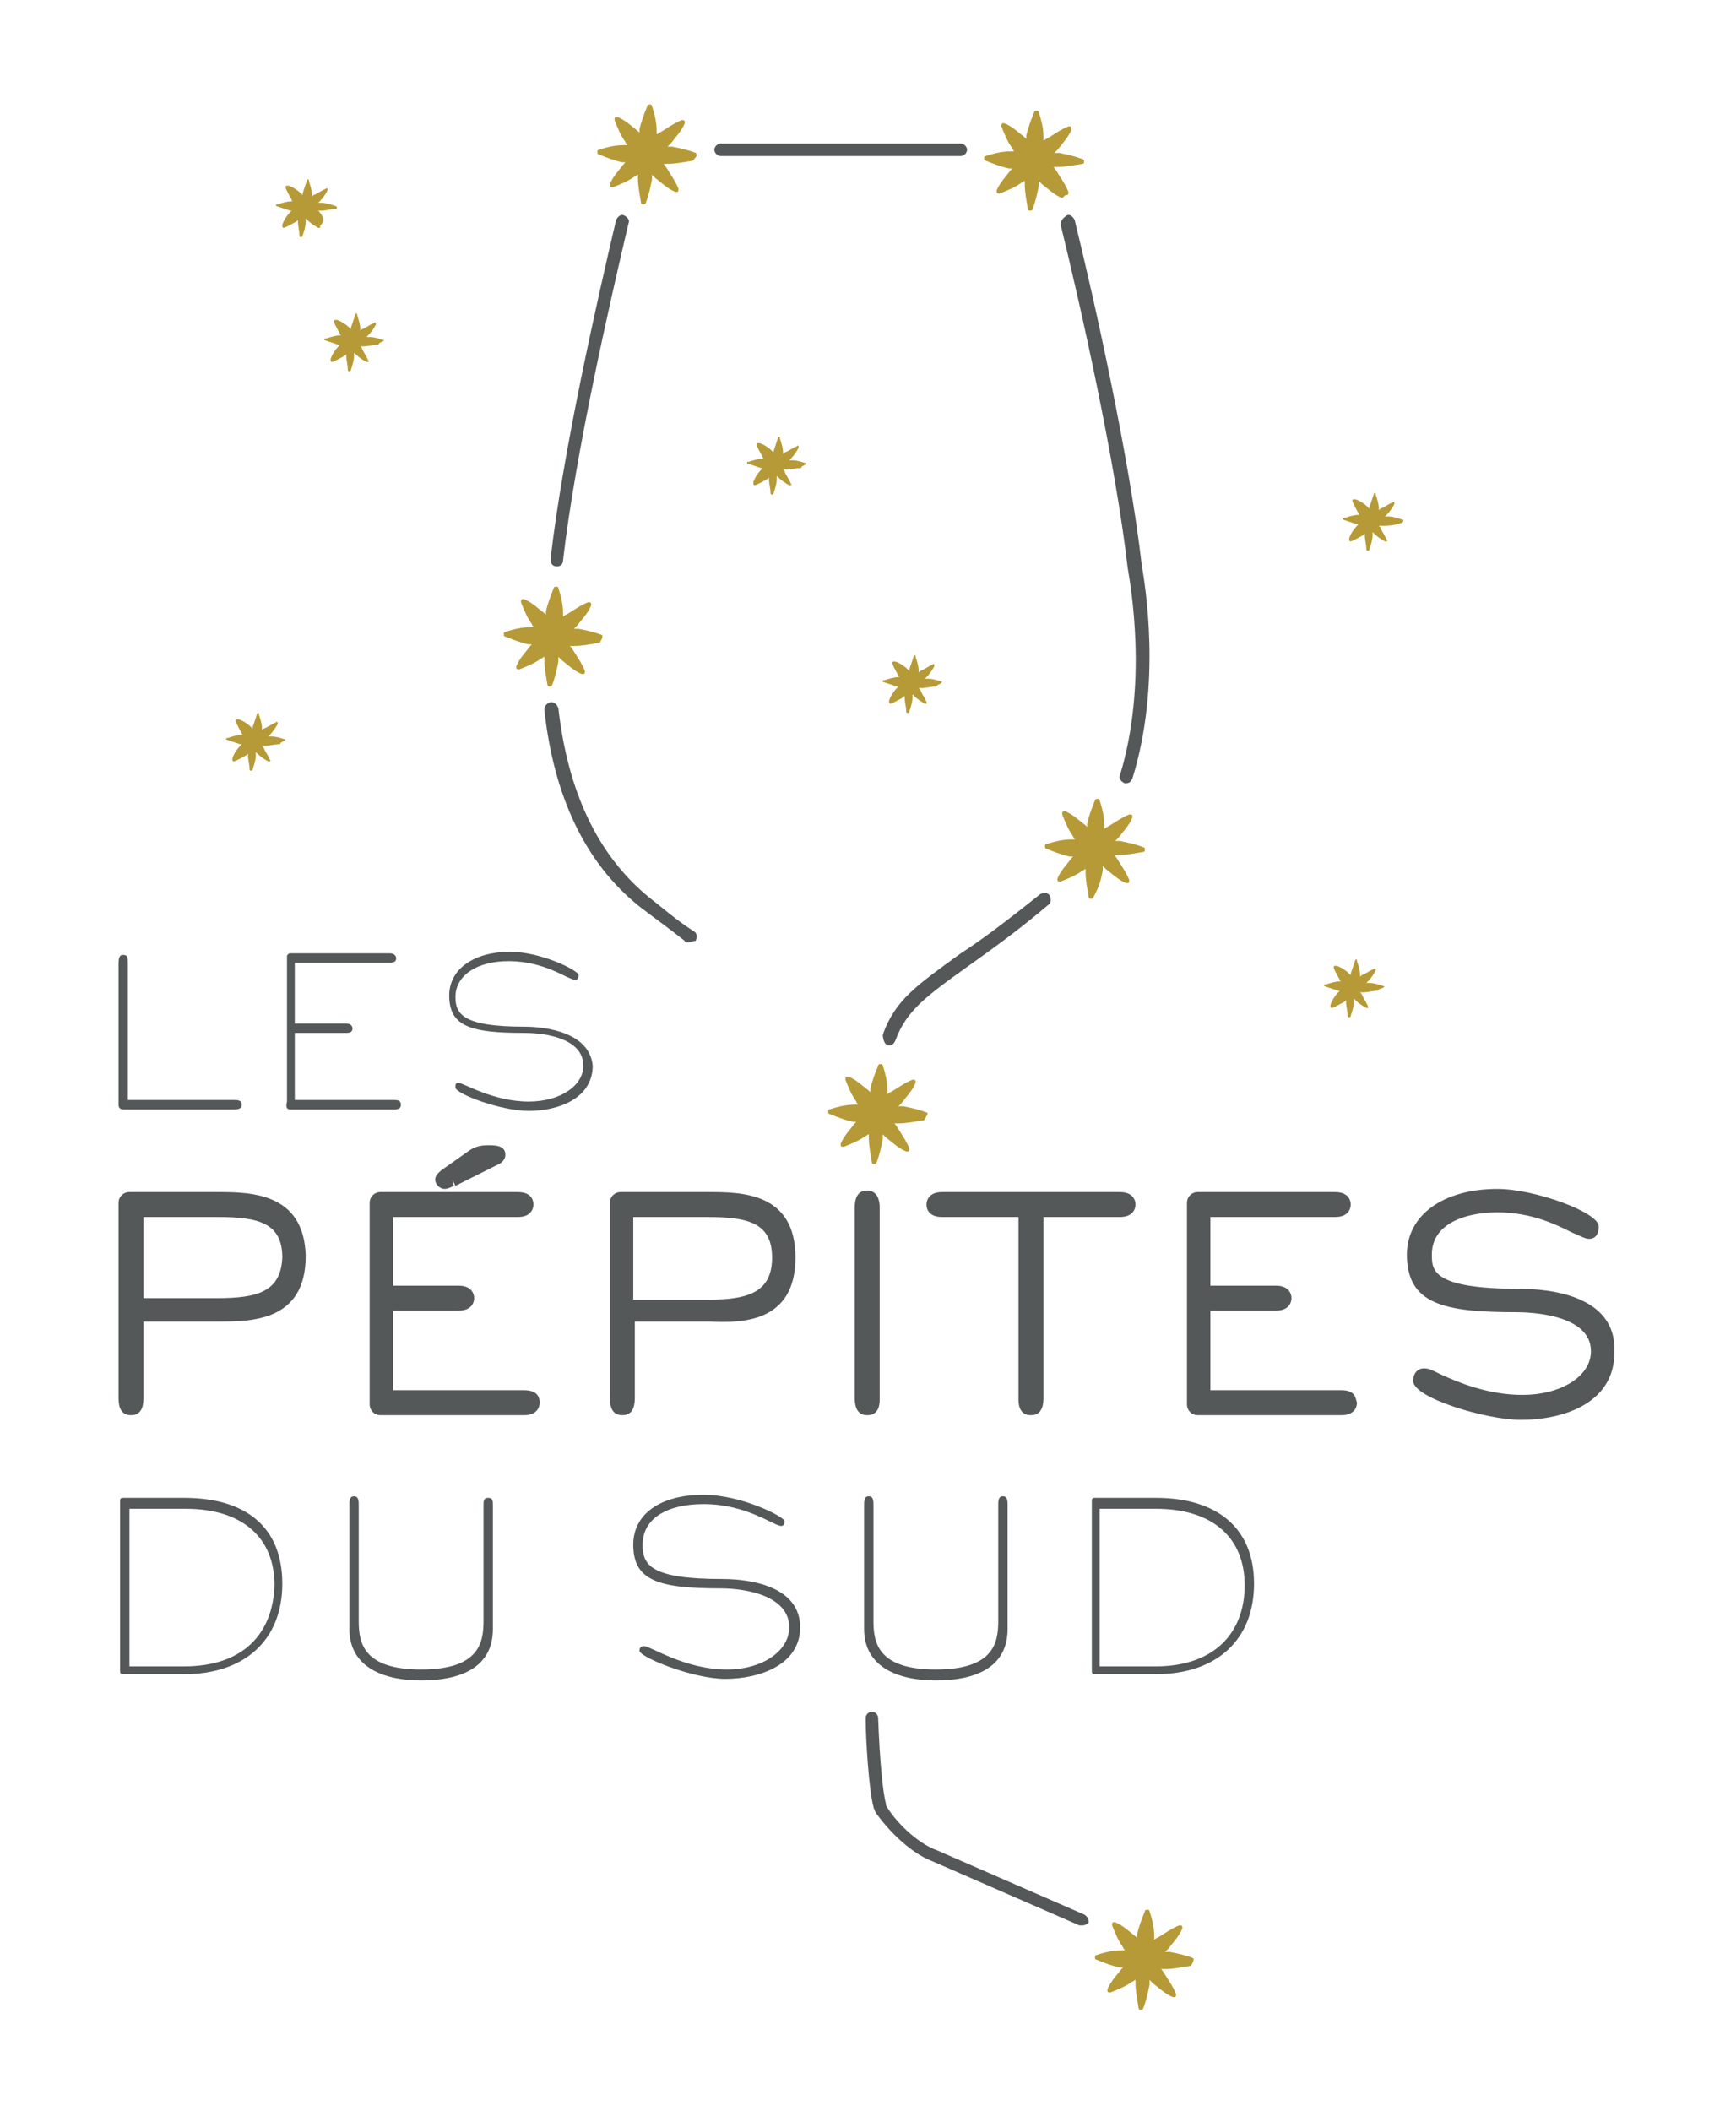 <?xml version="1.0" encoding="utf-8"?>
<!-- Generator: Adobe Illustrator 24.1.0, SVG Export Plug-In . SVG Version: 6.00 Build 0)  -->
<svg version="1.1" id="Calque_1" xmlns="http://www.w3.org/2000/svg" xmlns:xlink="http://www.w3.org/1999/xlink" x="0px" y="0px"
	 viewBox="0 0 111.3 135.3" style="enable-background:new 0 0 111.3 135.3;" xml:space="preserve">
<style type="text/css">
	.st0{fill:#555858;}
	.st1{fill:none;stroke:#FFFFFF;stroke-width:0;stroke-linecap:round;stroke-linejoin:round;}
	.st2{fill:#B69A37;}
</style>
<g>
	<path class="st0" d="M48.7,10c-0.9,0-1.7,0-2.5,0c-0.2,0-0.4-0.2-0.4-0.4c0-0.2,0.2-0.4,0.4-0.4c0,0,0,0,0,0c3.9,0,10.5,0,15.4,0
		c0,0,0,0,0,0c0.2,0,0.4,0.2,0.4,0.4c0,0.2-0.2,0.4-0.4,0.4C57.6,10,52.6,10,48.7,10z"/>
	<path class="st0" d="M35.7,36.3C35.7,36.3,35.7,36.3,35.7,36.3c-0.3,0-0.4-0.2-0.4-0.5c0.8-6.9,3-16.6,4.2-21.7
		c0.1-0.2,0.3-0.4,0.5-0.3c0.2,0.1,0.4,0.3,0.3,0.5c-1.2,5.1-3.4,14.7-4.2,21.6C36.1,36.2,35.9,36.3,35.7,36.3z"/>
	<path class="st0" d="M44.1,60.4c-0.1,0-0.2,0-0.2-0.1c-1-0.8-2-1.5-2.9-2.2c-3.5-2.8-5.5-7.1-6.1-12.6c0-0.2,0.1-0.4,0.4-0.5
		c0.2,0,0.4,0.1,0.5,0.4c0.6,5.3,2.5,9.4,5.8,12.1c0.9,0.7,1.8,1.5,2.9,2.2c0.2,0.1,0.2,0.4,0.1,0.6C44.4,60.3,44.3,60.4,44.1,60.4z
		"/>
	<path class="st1" d="M44.1,60"/>
</g>
<g>
	<path class="st0" d="M72.3,36.4c0.2,1.2,1.3,7.4-0.5,13.3c-0.1,0.2,0.1,0.4,0.3,0.5c0,0,0.1,0,0.1,0c0.2,0,0.3-0.1,0.4-0.3
		c1.9-6.1,0.8-12.5,0.6-13.7c-0.8-6.9-3-16.8-4.3-22.1c-0.1-0.2-0.3-0.4-0.5-0.3C68.1,14,68,14.2,68,14.4
		C69.3,19.7,71.5,29.5,72.3,36.4z"/>
	<path class="st0" d="M56.9,67c0,0,0.1,0,0.1,0c0.2,0,0.3-0.1,0.4-0.3c0.7-1.9,1.9-2.8,4.7-4.8c1.4-1,3.1-2.2,5.1-3.9
		c0.2-0.1,0.2-0.4,0.1-0.6c-0.1-0.2-0.4-0.2-0.6-0.1c-2,1.6-3.7,2.9-5.1,3.8c-2.9,2.1-4.2,3-5,5.2C56.6,66.6,56.7,66.9,56.9,67z"/>
	<path class="st0" d="M69.5,122.7l-9.4-4.1c-1.4-0.5-2.8-2-3.3-2.9c0,0,0-0.1,0-0.1c-0.2-0.7-0.4-2.8-0.5-5.5c0-0.2-0.2-0.4-0.4-0.4
		c-0.2,0-0.4,0.2-0.4,0.4c0,1.3,0.2,4.6,0.5,5.7c0,0.1,0.1,0.2,0.1,0.3c0.6,0.9,2.1,2.6,3.7,3.2l9.4,4.1c0.1,0,0.1,0,0.2,0
		c0.2,0,0.3-0.1,0.4-0.2C69.8,123,69.7,122.8,69.5,122.7z"/>
	<path class="st0" d="M13.9,76.4H8.3c-0.4,0-0.7,0.3-0.7,0.7v12.4c0,0.4,0,1.2,0.8,1.2c0.8,0,0.8-0.8,0.8-1.2v-4.8h4.8
		c2.1,0,5.6,0,5.6-4.2C19.5,76.4,16,76.4,13.9,76.4z M13.9,83.2H9.2V78h4.8c2.6,0,4.1,0.4,4.1,2.6C18,82.8,16.5,83.2,13.9,83.2z"/>
	<path class="st0" d="M28.5,76.2c0.2,0,0.4-0.1,0.6-0.2L29,75.6l0.2,0.4l2.8-1.4c0.2-0.1,0.4-0.3,0.4-0.6c0-0.6-0.7-0.6-1.1-0.6
		c-0.5,0-0.9,0.1-1.3,0.4L28.3,75c-0.1,0.1-0.4,0.3-0.4,0.6C27.9,75.9,28.2,76.2,28.5,76.2z"/>
	<path class="st0" d="M33.6,89.1h-8.4V84h4.2c0.9,0,1-0.6,1-0.8c0-0.2-0.1-0.8-1-0.8h-4.2V78h8c0.9,0,1-0.6,1-0.8c0-0.1,0-0.8-1-0.8
		h-8.8c-0.4,0-0.7,0.3-0.7,0.7V90c0,0.4,0.3,0.7,0.7,0.7h9.2c0.9,0,1-0.6,1-0.8C34.6,89.6,34.5,89.1,33.6,89.1z"/>
	<path class="st0" d="M51,80.6c0-4.2-3.5-4.2-5.6-4.2h-5.6c-0.4,0-0.7,0.3-0.7,0.7v12.4c0,0.4,0,1.2,0.8,1.2c0.8,0,0.8-0.8,0.8-1.2
		v-4.8h4.8C47.5,84.8,51,84.8,51,80.6z M40.6,78h4.8c2.6,0,4.1,0.4,4.1,2.6c0,2.2-1.5,2.7-4.1,2.7h-4.8V78z"/>
	<path class="st0" d="M56.4,89.7V77.4c0-0.7-0.3-1.1-0.8-1.1c-0.4,0-0.8,0.2-0.8,1.1v12.2c0,0.9,0.4,1.1,0.8,1.1
		C56.1,90.7,56.4,90.4,56.4,89.7z"/>
	<path class="st0" d="M66.1,90.7c0.4,0,0.8-0.2,0.8-1.1V78h4.9c0.9,0,1-0.6,1-0.8c0-0.2-0.1-0.8-1-0.8H60.4c-0.9,0-1,0.6-1,0.8
		c0,0.1,0,0.8,1,0.8h4.9v11.7C65.3,90.4,65.6,90.7,66.1,90.7z"/>
	<path class="st0" d="M86,89.1h-8.4V84h4.2c0.9,0,1-0.6,1-0.8c0-0.2-0.1-0.8-1-0.8h-4.2V78h8c0.9,0,1-0.6,1-0.8c0-0.2-0.1-0.8-1-0.8
		h-8.8c-0.4,0-0.7,0.3-0.7,0.7V90c0,0.4,0.3,0.7,0.7,0.7H86c0.9,0,1-0.6,1-0.8C86.9,89.6,86.9,89.1,86,89.1z"/>
	<path class="st0" d="M97.4,82.6c-5.6,0-5.6-1.2-5.6-2.2c0-2,2.2-2.7,4.2-2.7c2.2,0,3.8,0.8,4.8,1.3c0.5,0.2,0.8,0.4,1.1,0.4
		c0.3,0,0.6-0.2,0.6-0.8c0-0.9-4.1-2.4-6.5-2.4c-3.5,0-5.8,1.7-5.8,4.2c0,3.2,2.4,3.7,7,3.7c0.8,0,4.8,0.1,4.8,2.5
		c0,1.6-1.9,2.8-4.4,2.8c-2.2,0-4.1-0.8-5.2-1.3c-0.6-0.3-0.8-0.4-1.1-0.4c-0.4,0-0.7,0.3-0.7,0.8c0,1.1,4.7,2.5,6.9,2.5
		c2.8,0,6-1.1,6-4.3C103.7,83,99.3,82.6,97.4,82.6z"/>
	<path class="st0" d="M7.9,71.1h7.1c0.2,0,0.5,0,0.5-0.3c0-0.3-0.3-0.3-0.5-0.3H8.2v-8.7c0-0.4,0-0.6-0.3-0.6
		c-0.2,0-0.3,0.1-0.3,0.6v9C7.6,71,7.7,71.1,7.9,71.1z"/>
	<path class="st0" d="M18.6,71.1h6.7c0.3,0,0.4-0.1,0.4-0.3s-0.1-0.3-0.4-0.3h-6.4v-4.3h3.3c0.3,0,0.4-0.1,0.4-0.3
		c0-0.1-0.1-0.3-0.4-0.3h-3.3v-3.9h6.1c0.3,0,0.4-0.1,0.4-0.3c0-0.1-0.1-0.3-0.4-0.3h-6.4c-0.1,0-0.2,0.1-0.2,0.2v9.3
		C18.3,71,18.4,71.1,18.6,71.1z"/>
	<path class="st0" d="M33.6,65.8c-3.9,0-4.4-0.8-4.4-1.9c0-1.4,1.4-2.3,3.4-2.3c2.4,0,3.8,1.2,4.3,1.2c0.1,0,0.2-0.1,0.2-0.3
		c0-0.3-2.4-1.5-4.4-1.5c-2.3,0-3.9,1.1-3.9,2.8c0,2,1.4,2.4,4.8,2.4c1.5,0,3.8,0.4,3.8,2.1c0,1.3-1.5,2.3-3.5,2.3
		c-2.3,0-4.2-1.2-4.5-1.2c-0.2,0-0.2,0.1-0.2,0.3c0,0.4,2.9,1.5,4.7,1.5c1.9,0,4.1-0.8,4.1-2.9C37.8,66.2,35.1,65.8,33.6,65.8z"/>
	<path class="st0" d="M11.8,96H7.9c-0.2,0-0.2,0.1-0.2,0.2v10.9c0,0.2,0.1,0.2,0.2,0.2h3.9c3.9,0,6.3-2.2,6.3-5.8S15.8,96,11.8,96z
		 M11.8,106.8H8.3V96.7h3.6c3.7,0,5.7,1.9,5.7,4.9C17.5,104.7,15.6,106.8,11.8,106.8z"/>
	<path class="st0" d="M31.3,96C31,96,31,96.2,31,96.5v7.4c0,1.4-0.3,3.1-4,3.1s-4-1.7-4-3.1v-7.4c0-0.3,0-0.6-0.3-0.6
		c-0.3,0-0.3,0.3-0.3,0.6v7.9c0,2.4,2.1,3.3,4.6,3.3s4.6-0.8,4.6-3.3v-7.9C31.6,96.2,31.6,96,31.3,96z"/>
	<path class="st0" d="M46.3,101.2c-4.6,0-5.1-0.9-5.1-2.2c0-1.7,1.6-2.6,3.9-2.6c2.8,0,4.5,1.4,5,1.4c0.1,0,0.2-0.1,0.2-0.3
		c0-0.3-2.8-1.7-5.2-1.7c-2.7,0-4.5,1.2-4.5,3.2c0,2.3,1.6,2.8,5.6,2.8c1.7,0,4.4,0.5,4.4,2.5c0,1.5-1.7,2.7-4,2.7
		c-2.7,0-4.9-1.5-5.3-1.5c-0.2,0-0.3,0.1-0.3,0.3c0,0.4,3.4,1.8,5.5,1.8c2.2,0,4.8-0.9,4.8-3.3C51.3,101.7,48.2,101.2,46.3,101.2z"
		/>
	<path class="st0" d="M56,96.5c0-0.3,0-0.6-0.3-0.6c-0.3,0-0.3,0.3-0.3,0.6v7.9c0,2.4,2.1,3.3,4.6,3.3s4.6-0.8,4.6-3.3v-7.9
		c0-0.3,0-0.6-0.3-0.6s-0.3,0.3-0.3,0.6v7.4c0,1.4-0.3,3.1-4,3.1s-4-1.7-4-3.1V96.5z"/>
	<path class="st0" d="M74.1,96h-3.9c-0.2,0-0.2,0.1-0.2,0.2v10.9c0,0.2,0.1,0.2,0.2,0.2h3.9c3.9,0,6.3-2.2,6.3-5.8S78,96,74.1,96z
		 M74.1,106.8h-3.6V96.7h3.6c3.7,0,5.7,1.9,5.7,4.9C79.8,104.7,77.8,106.8,74.1,106.8z"/>
</g>
<g>
	<path class="st2" d="M38.6,40.7c-0.5-0.2-1-0.3-1.5-0.4c-0.1,0-0.2,0-0.3,0c0.1-0.1,0.1-0.1,0.2-0.2c0.3-0.4,0.7-0.8,0.9-1.3
		c0,0,0-0.1,0-0.1c0-0.1-0.1-0.1-0.2-0.1c-0.5,0.2-0.9,0.5-1.4,0.8c-0.1,0-0.1,0.1-0.2,0.1c0-0.1,0-0.2,0-0.2c0-0.5-0.1-1-0.3-1.6
		c0,0,0-0.1-0.1-0.1c-0.1,0-0.2,0-0.2,0.1c-0.2,0.5-0.4,1-0.5,1.5c0,0.1,0,0.1,0,0.2c0,0-0.1-0.1-0.1-0.1c-0.4-0.3-0.8-0.7-1.3-0.9
		c0,0-0.1,0-0.1,0c-0.1,0-0.1,0.1-0.1,0.2c0.2,0.5,0.4,1,0.7,1.4c0,0.1,0.1,0.1,0.1,0.2c-0.1,0-0.1,0-0.2,0c-0.5,0-1,0.1-1.6,0.3
		c0,0-0.1,0-0.1,0.1c0,0.1,0,0.2,0.1,0.2c0.5,0.2,1,0.4,1.5,0.5c0.1,0,0.1,0,0.2,0c0,0-0.1,0.1-0.1,0.1c-0.3,0.4-0.7,0.8-0.9,1.3
		c0,0,0,0.1,0,0.1c0,0.1,0.1,0.1,0.2,0.1c0.5-0.2,1-0.4,1.4-0.7c0.1,0,0.1-0.1,0.2-0.1c0,0.1,0,0.2,0,0.2c0,0.5,0.1,1,0.2,1.6
		c0,0,0,0.1,0.1,0.1c0.1,0,0.2,0,0.2-0.1c0.2-0.5,0.3-1,0.4-1.5c0-0.1,0-0.2,0-0.3c0.1,0.1,0.1,0.1,0.2,0.2c0.4,0.3,0.8,0.7,1.3,0.9
		c0,0,0.1,0,0.1,0c0.1,0,0.1-0.1,0.1-0.2c-0.2-0.5-0.5-0.9-0.8-1.4c-0.1-0.1-0.1-0.2-0.2-0.2c0.1,0,0.2,0,0.3,0c0.5,0,1-0.1,1.6-0.2
		c0,0,0.1,0,0.1-0.1C38.7,40.8,38.6,40.7,38.6,40.7z"/>
	<path class="st2" d="M70.7,55.8c0-0.1,0-0.2,0-0.3c0.1,0.1,0.1,0.1,0.2,0.2c0.4,0.3,0.8,0.7,1.3,0.9c0,0,0.1,0,0.1,0
		c0.1,0,0.1-0.1,0.1-0.2c-0.2-0.5-0.5-0.9-0.8-1.4c-0.1-0.1-0.1-0.2-0.2-0.2c0.1,0,0.2,0,0.3,0c0.5,0,1-0.1,1.6-0.2
		c0,0,0.1,0,0.1-0.1c0-0.1,0-0.2-0.1-0.2c-0.5-0.2-1-0.3-1.5-0.4c-0.1,0-0.2,0-0.3,0c0.1-0.1,0.1-0.1,0.2-0.2
		c0.3-0.4,0.7-0.8,0.9-1.3c0,0,0-0.1,0-0.1c0-0.1-0.1-0.1-0.2-0.1c-0.5,0.2-0.9,0.5-1.4,0.8c-0.1,0-0.1,0.1-0.2,0.1
		c0-0.1,0-0.2,0-0.2c0-0.5-0.1-1-0.3-1.6c0,0,0-0.1-0.1-0.1c-0.1,0-0.2,0-0.2,0.1c-0.2,0.5-0.4,1-0.5,1.5c0,0.1,0,0.1,0,0.2
		c0,0-0.1-0.1-0.1-0.1c-0.4-0.3-0.8-0.7-1.3-0.9c0,0-0.1,0-0.1,0c-0.1,0-0.1,0.1-0.1,0.2c0.2,0.5,0.4,1,0.7,1.4
		c0,0.1,0.1,0.1,0.1,0.2c-0.1,0-0.1,0-0.2,0c-0.5,0-1,0.1-1.6,0.3c0,0-0.1,0-0.1,0.1c0,0.1,0,0.2,0.1,0.2c0.5,0.2,1,0.4,1.5,0.5
		c0.1,0,0.1,0,0.2,0c0,0-0.1,0.1-0.1,0.1c-0.3,0.4-0.7,0.8-0.9,1.3c0,0,0,0.1,0,0.1c0,0.1,0.1,0.1,0.2,0.1c0.5-0.2,1-0.4,1.4-0.7
		c0.1,0,0.1-0.1,0.2-0.1c0,0.1,0,0.2,0,0.2c0,0.5,0.1,1,0.2,1.6c0,0,0,0.1,0.1,0.1c0.1,0,0.2,0,0.2-0.1
		C70.5,56.8,70.6,56.3,70.7,55.8z"/>
	<path class="st2" d="M18.3,47.4c-0.3-0.1-0.6-0.2-0.9-0.2c-0.1,0-0.1,0-0.2,0c0,0,0.1-0.1,0.1-0.1c0.2-0.2,0.4-0.5,0.5-0.7
		c0,0,0-0.1,0-0.1c0,0-0.1-0.1-0.1,0c-0.3,0.1-0.5,0.3-0.8,0.4c0,0-0.1,0.1-0.1,0.1c0,0,0-0.1,0-0.1c0-0.3-0.1-0.6-0.2-0.9
		c0,0,0,0,0-0.1c0,0-0.1,0-0.1,0c-0.1,0.3-0.2,0.6-0.3,0.9c0,0,0,0.1,0,0.1c0,0-0.1-0.1-0.1-0.1c-0.2-0.2-0.5-0.4-0.8-0.5
		c0,0,0,0-0.1,0c-0.1,0-0.1,0.1-0.1,0.1c0.1,0.3,0.3,0.6,0.4,0.8c0,0,0,0.1,0.1,0.1c0,0-0.1,0-0.1,0c-0.3,0-0.6,0.1-0.9,0.2
		c0,0,0,0-0.1,0c0,0,0,0.1,0,0.1c0.3,0.1,0.6,0.2,0.9,0.3c0,0,0.1,0,0.1,0c0,0-0.1,0.1-0.1,0.1c-0.2,0.2-0.4,0.5-0.5,0.8
		c0,0,0,0,0,0.1c0,0.1,0.1,0.1,0.1,0.1c0.3-0.1,0.6-0.3,0.8-0.4c0,0,0.1-0.1,0.1-0.1c0,0,0,0.1,0,0.1c0,0.3,0.1,0.6,0.1,0.9
		c0,0,0,0.1,0.1,0.1c0,0,0.1,0,0.1-0.1c0.1-0.3,0.2-0.6,0.2-0.9c0-0.1,0-0.1,0-0.2c0,0,0.1,0.1,0.1,0.1c0.2,0.2,0.5,0.4,0.7,0.5
		c0,0,0.1,0,0.1,0c0,0,0.1-0.1,0-0.1c-0.1-0.3-0.3-0.5-0.4-0.8c0,0-0.1-0.1-0.1-0.1c0.1,0,0.1,0,0.2,0c0.3,0,0.6-0.1,0.9-0.1
		c0,0,0.1,0,0.1-0.1C18.4,47.4,18.3,47.4,18.3,47.4z"/>
	<path class="st2" d="M88.7,63.2c-0.3-0.1-0.6-0.2-0.9-0.2c-0.1,0-0.1,0-0.2,0c0,0,0.1-0.1,0.1-0.1c0.2-0.2,0.4-0.5,0.5-0.7
		c0,0,0-0.1,0-0.1c0,0-0.1-0.1-0.1,0c-0.3,0.1-0.5,0.3-0.8,0.4c0,0-0.1,0.1-0.1,0.1c0,0,0-0.1,0-0.1c0-0.3-0.1-0.6-0.2-0.9
		c0,0,0,0,0-0.1c0,0-0.1,0-0.1,0c-0.1,0.3-0.2,0.6-0.3,0.9c0,0,0,0.1,0,0.1c0,0-0.1-0.1-0.1-0.1c-0.2-0.2-0.5-0.4-0.8-0.5
		c0,0,0,0-0.1,0c-0.1,0-0.1,0.1-0.1,0.1c0.1,0.3,0.3,0.6,0.4,0.8c0,0,0,0.1,0.1,0.1c0,0-0.1,0-0.1,0c-0.3,0-0.6,0.1-0.9,0.2
		c0,0,0,0-0.1,0c0,0,0,0.1,0,0.1c0.3,0.1,0.6,0.2,0.9,0.3c0,0,0.1,0,0.1,0c0,0-0.1,0.1-0.1,0.1c-0.2,0.2-0.4,0.5-0.5,0.8
		c0,0,0,0,0,0.1c0,0.1,0.1,0.1,0.1,0.1c0.3-0.1,0.6-0.3,0.8-0.4c0,0,0.1-0.1,0.1-0.1c0,0,0,0.1,0,0.1c0,0.3,0.1,0.6,0.1,0.9
		c0,0,0,0.1,0.1,0.1c0,0,0.1,0,0.1-0.1c0.1-0.3,0.2-0.6,0.2-0.9c0-0.1,0-0.1,0-0.2c0,0,0.1,0.1,0.1,0.1c0.2,0.2,0.5,0.4,0.7,0.5
		c0,0,0.1,0,0.1,0c0,0,0.1-0.1,0-0.1c-0.1-0.3-0.3-0.5-0.4-0.8c0,0-0.1-0.1-0.1-0.1c0.1,0,0.1,0,0.2,0c0.3,0,0.6-0.1,0.9-0.1
		c0,0,0.1,0,0.1-0.1C88.8,63.3,88.8,63.2,88.7,63.2z"/>
	<path class="st2" d="M24.6,21.8c-0.3-0.1-0.6-0.2-0.9-0.2c-0.1,0-0.1,0-0.2,0c0,0,0.1-0.1,0.1-0.1c0.2-0.2,0.4-0.5,0.5-0.7
		c0,0,0-0.1,0-0.1c0,0-0.1-0.1-0.1,0c-0.3,0.1-0.5,0.3-0.8,0.4c0,0-0.1,0.1-0.1,0.1c0,0,0-0.1,0-0.1c0-0.3-0.1-0.6-0.2-0.9
		c0,0,0,0,0-0.1c0,0-0.1,0-0.1,0c-0.1,0.3-0.2,0.6-0.3,0.9c0,0,0,0.1,0,0.1c0,0-0.1-0.1-0.1-0.1c-0.2-0.2-0.5-0.4-0.8-0.5
		c0,0,0,0-0.1,0c-0.1,0-0.1,0.1-0.1,0.1c0.1,0.3,0.3,0.6,0.4,0.8c0,0,0,0.1,0.1,0.1c0,0-0.1,0-0.1,0c-0.3,0-0.6,0.1-0.9,0.2
		c0,0,0,0-0.1,0c0,0,0,0.1,0,0.1c0.3,0.1,0.6,0.2,0.9,0.3c0,0,0.1,0,0.1,0c0,0-0.1,0.1-0.1,0.1c-0.2,0.2-0.4,0.5-0.5,0.8
		c0,0,0,0,0,0.1c0,0.1,0.1,0.1,0.1,0.1c0.3-0.1,0.6-0.3,0.8-0.4c0,0,0.1-0.1,0.1-0.1c0,0,0,0.1,0,0.1c0,0.3,0.1,0.6,0.1,0.9
		c0,0,0,0.1,0.1,0.1c0,0,0.1,0,0.1-0.1c0.1-0.3,0.2-0.6,0.2-0.9c0-0.1,0-0.1,0-0.2c0,0,0.1,0.1,0.1,0.1c0.2,0.2,0.5,0.4,0.7,0.5
		c0,0,0.1,0,0.1,0c0,0,0.1-0.1,0-0.1c-0.1-0.3-0.3-0.5-0.4-0.8c0,0-0.1-0.1-0.1-0.1c0.1,0,0.1,0,0.2,0c0.3,0,0.6-0.1,0.9-0.1
		c0,0,0.1,0,0.1-0.1C24.7,21.8,24.7,21.8,24.6,21.8z"/>
	<path class="st2" d="M60.4,43.7c-0.3-0.1-0.6-0.2-0.9-0.2c-0.1,0-0.1,0-0.2,0c0,0,0.1-0.1,0.1-0.1c0.2-0.2,0.4-0.5,0.5-0.7
		c0,0,0-0.1,0-0.1c0,0-0.1-0.1-0.1,0c-0.3,0.1-0.5,0.3-0.8,0.4c0,0-0.1,0.1-0.1,0.1c0,0,0-0.1,0-0.1c0-0.3-0.1-0.6-0.2-0.9
		c0,0,0,0,0-0.1c0,0-0.1,0-0.1,0c-0.1,0.3-0.2,0.6-0.3,0.9c0,0,0,0.1,0,0.1c0,0-0.1-0.1-0.1-0.1c-0.2-0.2-0.5-0.4-0.8-0.5
		c0,0,0,0-0.1,0c-0.1,0-0.1,0.1-0.1,0.1c0.1,0.3,0.3,0.6,0.4,0.8c0,0,0,0.1,0.1,0.1c0,0-0.1,0-0.1,0c-0.3,0-0.6,0.1-0.9,0.2
		c0,0,0,0-0.1,0c0,0,0,0.1,0,0.1c0.3,0.1,0.6,0.2,0.9,0.3c0,0,0.1,0,0.1,0c0,0-0.1,0.1-0.1,0.1c-0.2,0.2-0.4,0.5-0.5,0.8
		c0,0,0,0,0,0.1c0,0.1,0.1,0.1,0.1,0.1c0.3-0.1,0.6-0.3,0.8-0.4c0,0,0.1-0.1,0.1-0.1c0,0,0,0.1,0,0.1c0,0.3,0.1,0.6,0.1,0.9
		c0,0,0,0.1,0.1,0.1c0,0,0.1,0,0.1-0.1c0.1-0.3,0.2-0.6,0.2-0.9c0-0.1,0-0.1,0-0.2c0,0,0.1,0.1,0.1,0.1c0.2,0.2,0.5,0.4,0.7,0.5
		c0,0,0.1,0,0.1,0c0,0,0.1-0.1,0-0.1c-0.1-0.3-0.3-0.5-0.4-0.8c0,0-0.1-0.1-0.1-0.1c0.1,0,0.1,0,0.2,0c0.3,0,0.6-0.1,0.9-0.1
		c0,0,0.1,0,0.1-0.1C60.4,43.8,60.4,43.7,60.4,43.7z"/>
	<path class="st2" d="M51.7,29.7c-0.3-0.1-0.6-0.2-0.9-0.2c-0.1,0-0.1,0-0.2,0c0,0,0.1-0.1,0.1-0.1c0.2-0.2,0.4-0.5,0.5-0.7
		c0,0,0-0.1,0-0.1c0,0-0.1-0.1-0.1,0c-0.3,0.1-0.5,0.3-0.8,0.4c0,0-0.1,0.1-0.1,0.1c0,0,0-0.1,0-0.1c0-0.3-0.1-0.6-0.2-0.9
		c0,0,0,0,0-0.1c0,0-0.1,0-0.1,0c-0.1,0.3-0.2,0.6-0.3,0.9c0,0,0,0.1,0,0.1c0,0-0.1-0.1-0.1-0.1c-0.2-0.2-0.5-0.4-0.8-0.5
		c0,0,0,0-0.1,0c-0.1,0-0.1,0.1-0.1,0.1c0.1,0.3,0.3,0.6,0.4,0.8c0,0,0,0.1,0.1,0.1c0,0-0.1,0-0.1,0c-0.3,0-0.6,0.1-0.9,0.2
		c0,0,0,0-0.1,0c0,0,0,0.1,0,0.1c0.3,0.1,0.6,0.2,0.9,0.3c0,0,0.1,0,0.1,0c0,0-0.1,0.1-0.1,0.1c-0.2,0.2-0.4,0.5-0.5,0.8
		c0,0,0,0,0,0.1c0,0.1,0.1,0.1,0.1,0.1c0.3-0.1,0.6-0.3,0.8-0.4c0,0,0.1-0.1,0.1-0.1c0,0,0,0.1,0,0.1c0,0.3,0.1,0.6,0.1,0.9
		c0,0,0,0.1,0.1,0.1c0,0,0.1,0,0.1-0.1c0.1-0.3,0.2-0.6,0.2-0.9c0-0.1,0-0.1,0-0.2c0,0,0.1,0.1,0.1,0.1c0.2,0.2,0.5,0.4,0.7,0.5
		c0,0,0.1,0,0.1,0c0,0,0.1-0.1,0-0.1c-0.1-0.3-0.3-0.5-0.4-0.8c0,0-0.1-0.1-0.1-0.1c0.1,0,0.1,0,0.2,0c0.3,0,0.6-0.1,0.9-0.1
		c0,0,0.1,0,0.1-0.1C51.8,29.7,51.7,29.7,51.7,29.7z"/>
	<path class="st2" d="M89.9,33.5C89.9,33.5,90,33.5,89.9,33.5c0.1-0.1,0.1-0.2,0-0.2c-0.3-0.1-0.6-0.2-0.9-0.2c-0.1,0-0.1,0-0.2,0
		c0,0,0.1-0.1,0.1-0.1c0.2-0.2,0.4-0.5,0.5-0.7c0,0,0-0.1,0-0.1c0,0-0.1-0.1-0.1,0c-0.3,0.1-0.5,0.3-0.8,0.4c0,0-0.1,0.1-0.1,0.1
		c0,0,0-0.1,0-0.1c0-0.3-0.1-0.6-0.2-0.9c0,0,0,0,0-0.1c0,0-0.1,0-0.1,0c-0.1,0.3-0.2,0.6-0.3,0.9c0,0,0,0.1,0,0.1
		c0,0-0.1-0.1-0.1-0.1c-0.2-0.2-0.5-0.4-0.8-0.5c0,0,0,0-0.1,0c-0.1,0-0.1,0.1-0.1,0.1c0.1,0.3,0.3,0.6,0.4,0.8c0,0,0,0.1,0.1,0.1
		c0,0-0.1,0-0.1,0c-0.3,0-0.6,0.1-0.9,0.2c0,0,0,0-0.1,0c0,0,0,0.1,0,0.1c0.3,0.1,0.6,0.2,0.9,0.3c0,0,0.1,0,0.1,0
		c0,0-0.1,0.1-0.1,0.1c-0.2,0.2-0.4,0.5-0.5,0.8c0,0,0,0,0,0.1c0,0.1,0.1,0.1,0.1,0.1c0.3-0.1,0.6-0.3,0.8-0.4c0,0,0.1-0.1,0.1-0.1
		c0,0,0,0.1,0,0.1c0,0.3,0.1,0.6,0.1,0.9c0,0,0,0.1,0.1,0.1c0,0,0.1,0,0.1-0.1c0.1-0.3,0.2-0.6,0.2-0.9c0-0.1,0-0.1,0-0.2
		c0,0,0.1,0.1,0.1,0.1c0.2,0.2,0.5,0.4,0.7,0.5c0,0,0.1,0,0.1,0c0,0,0.1-0.1,0-0.1c-0.1-0.3-0.3-0.5-0.4-0.8c0,0-0.1-0.1-0.1-0.1
		c0.1,0,0.1,0,0.2,0C89.3,33.7,89.6,33.6,89.9,33.5z"/>
	<path class="st2" d="M20.5,13.6c0,0-0.1-0.1-0.1-0.1c0.1,0,0.1,0,0.2,0c0.3,0,0.6-0.1,0.9-0.1c0,0,0.1,0,0.1-0.1c0,0,0-0.1-0.1-0.1
		c-0.3-0.1-0.6-0.2-0.9-0.2c-0.1,0-0.1,0-0.2,0c0,0,0.1-0.1,0.1-0.1c0.2-0.2,0.4-0.5,0.5-0.7c0,0,0-0.1,0-0.1c0,0-0.1-0.1-0.1,0
		c-0.3,0.1-0.5,0.3-0.8,0.4c0,0-0.1,0.1-0.1,0.1c0,0,0-0.1,0-0.1c0-0.3-0.1-0.6-0.2-0.9c0,0,0,0,0-0.1c0,0-0.1,0-0.1,0
		c-0.1,0.3-0.2,0.6-0.3,0.9c0,0,0,0.1,0,0.1c0,0-0.1-0.1-0.1-0.1c-0.2-0.2-0.5-0.4-0.8-0.5c0,0,0,0-0.1,0c-0.1,0-0.1,0.1-0.1,0.1
		c0.1,0.3,0.3,0.6,0.4,0.8c0,0,0,0.1,0.1,0.1c0,0-0.1,0-0.1,0c-0.3,0-0.6,0.1-0.9,0.2c0,0,0,0-0.1,0c0,0,0,0.1,0,0.1
		c0.3,0.1,0.6,0.2,0.9,0.3c0,0,0.1,0,0.1,0c0,0-0.1,0.1-0.1,0.1c-0.2,0.2-0.4,0.5-0.5,0.8c0,0,0,0,0,0.1c0,0.1,0.1,0.1,0.1,0.1
		c0.3-0.1,0.6-0.3,0.8-0.4c0,0,0.1-0.1,0.1-0.1c0,0,0,0.1,0,0.1c0,0.3,0.1,0.6,0.1,0.9c0,0,0,0.1,0.1,0.1c0,0,0.1,0,0.1-0.1
		c0.1-0.3,0.2-0.6,0.2-0.9c0-0.1,0-0.1,0-0.2c0,0,0.1,0.1,0.1,0.1c0.2,0.2,0.5,0.4,0.7,0.5c0,0,0.1,0,0.1,0c0,0,0.1-0.1,0-0.1
		C20.9,14.1,20.7,13.9,20.5,13.6z"/>
	<path class="st2" d="M44.6,9.8c-0.5-0.2-1-0.3-1.5-0.4c-0.1,0-0.2,0-0.3,0c0.1-0.1,0.1-0.1,0.2-0.2c0.3-0.4,0.7-0.8,0.9-1.3
		c0,0,0-0.1,0-0.1c0-0.1-0.1-0.1-0.2-0.1c-0.5,0.2-0.9,0.5-1.4,0.8c-0.1,0-0.1,0.1-0.2,0.1c0-0.1,0-0.2,0-0.2c0-0.5-0.1-1-0.3-1.6
		c0,0,0-0.1-0.1-0.1c-0.1,0-0.2,0-0.2,0.1c-0.2,0.5-0.4,1-0.5,1.5c0,0.1,0,0.1,0,0.2c0,0-0.1-0.1-0.1-0.1c-0.4-0.3-0.8-0.7-1.3-0.9
		c0,0-0.1,0-0.1,0c-0.1,0-0.1,0.1-0.1,0.2c0.2,0.5,0.4,1,0.7,1.4c0,0.1,0.1,0.1,0.1,0.2c-0.1,0-0.1,0-0.2,0c-0.5,0-1,0.1-1.6,0.3
		c0,0-0.1,0-0.1,0.1c0,0.1,0,0.2,0.1,0.2c0.5,0.2,1,0.4,1.5,0.5c0.1,0,0.1,0,0.2,0c0,0-0.1,0.1-0.1,0.1c-0.3,0.4-0.7,0.8-0.9,1.3
		c0,0,0,0.1,0,0.1c0,0.1,0.1,0.1,0.2,0.1c0.5-0.2,1-0.4,1.4-0.7c0.1,0,0.1-0.1,0.2-0.1c0,0.1,0,0.2,0,0.2c0,0.5,0.1,1,0.2,1.6
		c0,0,0,0.1,0.1,0.1c0.1,0,0.2,0,0.2-0.1c0.2-0.5,0.3-1,0.4-1.5c0-0.1,0-0.2,0-0.3c0.1,0.1,0.1,0.1,0.2,0.2c0.4,0.3,0.8,0.7,1.3,0.9
		c0,0,0.1,0,0.1,0c0.1,0,0.1-0.1,0.1-0.2c-0.2-0.5-0.5-0.9-0.8-1.4c-0.1-0.1-0.1-0.2-0.2-0.2c0.1,0,0.2,0,0.3,0c0.5,0,1-0.1,1.6-0.2
		c0,0,0.1,0,0.1-0.1C44.7,10,44.7,9.9,44.6,9.8z"/>
	<path class="st2" d="M68.4,12.5c0.1,0,0.1-0.1,0.1-0.2c-0.2-0.5-0.5-0.9-0.8-1.4c-0.1-0.1-0.1-0.2-0.2-0.2c0.1,0,0.2,0,0.3,0
		c0.5,0,1-0.1,1.6-0.2c0,0,0.1,0,0.1-0.1c0-0.1,0-0.2-0.1-0.2c-0.5-0.2-1-0.3-1.5-0.4c-0.1,0-0.2,0-0.3,0c0.1-0.1,0.1-0.1,0.2-0.2
		c0.3-0.4,0.7-0.8,0.9-1.3c0,0,0-0.1,0-0.1c0-0.1-0.1-0.1-0.2-0.1c-0.5,0.2-0.9,0.5-1.4,0.8c-0.1,0-0.1,0.1-0.2,0.1
		c0-0.1,0-0.2,0-0.2c0-0.5-0.1-1-0.3-1.6c0,0,0-0.1-0.1-0.1c-0.1,0-0.2,0-0.2,0.1c-0.2,0.5-0.4,1-0.5,1.5c0,0.1,0,0.1,0,0.2
		c0,0-0.1-0.1-0.1-0.1c-0.4-0.3-0.8-0.7-1.3-0.9c0,0-0.1,0-0.1,0c-0.1,0-0.1,0.1-0.1,0.2c0.2,0.5,0.4,1,0.7,1.4
		c0,0.1,0.1,0.1,0.1,0.2c-0.1,0-0.1,0-0.2,0c-0.5,0-1,0.1-1.6,0.3c0,0-0.1,0-0.1,0.1c0,0.1,0,0.2,0.1,0.2c0.5,0.2,1,0.4,1.5,0.5
		c0.1,0,0.1,0,0.2,0c0,0-0.1,0.1-0.1,0.1c-0.3,0.4-0.7,0.8-0.9,1.3c0,0,0,0.1,0,0.1c0,0.1,0.1,0.1,0.2,0.1c0.5-0.2,1-0.4,1.4-0.7
		c0.1,0,0.1-0.1,0.2-0.1c0,0.1,0,0.2,0,0.2c0,0.5,0.1,1,0.2,1.6c0,0,0,0.1,0.1,0.1c0.1,0,0.2,0,0.2-0.1c0.2-0.5,0.3-1,0.4-1.5
		c0-0.1,0-0.2,0-0.3c0.1,0.1,0.1,0.1,0.2,0.2c0.4,0.3,0.8,0.7,1.3,0.9C68.3,12.5,68.3,12.5,68.4,12.5z"/>
	<path class="st2" d="M59.4,71.3c-0.5-0.2-1-0.3-1.5-0.4c-0.1,0-0.2,0-0.3,0c0.1-0.1,0.1-0.1,0.2-0.2c0.3-0.4,0.7-0.8,0.9-1.3
		c0,0,0-0.1,0-0.1c0-0.1-0.1-0.1-0.2-0.1c-0.5,0.2-0.9,0.5-1.4,0.8c-0.1,0-0.1,0.1-0.2,0.1c0-0.1,0-0.2,0-0.2c0-0.5-0.1-1-0.3-1.6
		c0,0,0-0.1-0.1-0.1c-0.1,0-0.2,0-0.2,0.1c-0.2,0.5-0.4,1-0.5,1.5c0,0.1,0,0.1,0,0.2c0,0-0.1-0.1-0.1-0.1c-0.4-0.3-0.8-0.7-1.3-0.9
		c0,0-0.1,0-0.1,0c-0.1,0-0.1,0.1-0.1,0.2c0.2,0.5,0.4,1,0.7,1.4c0,0.1,0.1,0.1,0.1,0.2c-0.1,0-0.1,0-0.2,0c-0.5,0-1,0.1-1.6,0.3
		c0,0-0.1,0-0.1,0.1c0,0.1,0,0.2,0.1,0.2c0.5,0.2,1,0.4,1.5,0.5c0.1,0,0.1,0,0.2,0c0,0-0.1,0.1-0.1,0.1c-0.3,0.4-0.7,0.8-0.9,1.3
		c0,0,0,0.1,0,0.1c0,0.1,0.1,0.1,0.2,0.1c0.5-0.2,1-0.4,1.4-0.7c0.1,0,0.1-0.1,0.2-0.1c0,0.1,0,0.2,0,0.2c0,0.5,0.1,1,0.2,1.6
		c0,0,0,0.1,0.1,0.1c0.1,0,0.2,0,0.2-0.1c0.2-0.5,0.3-1,0.4-1.5c0-0.1,0-0.2,0-0.3c0.1,0.1,0.1,0.1,0.2,0.2c0.4,0.3,0.8,0.7,1.3,0.9
		c0,0,0.1,0,0.1,0c0.1,0,0.1-0.1,0.1-0.2c-0.2-0.5-0.5-0.9-0.8-1.4c-0.1-0.1-0.1-0.2-0.2-0.2c0.1,0,0.2,0,0.3,0c0.5,0,1-0.1,1.6-0.2
		c0,0,0.1,0,0.1-0.1C59.5,71.4,59.5,71.3,59.4,71.3z"/>
	<path class="st2" d="M76.5,125.5c-0.5-0.2-1-0.3-1.5-0.4c-0.1,0-0.2,0-0.3,0c0.1-0.1,0.1-0.1,0.2-0.2c0.3-0.4,0.7-0.8,0.9-1.3
		c0,0,0-0.1,0-0.1c0-0.1-0.1-0.1-0.2-0.1c-0.5,0.2-0.9,0.5-1.4,0.8c-0.1,0-0.1,0.1-0.2,0.1c0-0.1,0-0.2,0-0.2c0-0.5-0.1-1-0.3-1.6
		c0,0,0-0.1-0.1-0.1c-0.1,0-0.2,0-0.2,0.1c-0.2,0.5-0.4,1-0.5,1.5c0,0.1,0,0.1,0,0.2c0,0-0.1-0.1-0.1-0.1c-0.4-0.3-0.8-0.7-1.3-0.9
		c0,0-0.1,0-0.1,0c-0.1,0-0.1,0.1-0.1,0.2c0.2,0.5,0.4,1,0.7,1.4c0,0.1,0.1,0.1,0.1,0.2c-0.1,0-0.1,0-0.2,0c-0.5,0-1,0.1-1.6,0.3
		c0,0-0.1,0-0.1,0.1c0,0.1,0,0.2,0.1,0.2c0.5,0.2,1,0.4,1.5,0.5c0.1,0,0.1,0,0.2,0c0,0-0.1,0.1-0.1,0.1c-0.3,0.4-0.7,0.8-0.9,1.3
		c0,0,0,0.1,0,0.1c0,0.1,0.1,0.1,0.2,0.1c0.5-0.2,1-0.4,1.4-0.7c0.1,0,0.1-0.1,0.2-0.1c0,0.1,0,0.2,0,0.2c0,0.5,0.1,1,0.2,1.6
		c0,0,0,0.1,0.1,0.1c0.1,0,0.2,0,0.2-0.1c0.2-0.5,0.3-1,0.4-1.5c0-0.1,0-0.2,0-0.3c0.1,0.1,0.1,0.1,0.2,0.2c0.4,0.3,0.8,0.7,1.3,0.9
		c0,0,0.1,0,0.1,0c0.1,0,0.1-0.1,0.1-0.2c-0.2-0.5-0.5-0.9-0.8-1.4c-0.1-0.1-0.1-0.2-0.2-0.2c0.1,0,0.2,0,0.3,0c0.5,0,1-0.1,1.6-0.2
		c0,0,0.1,0,0.1-0.1C76.6,125.6,76.5,125.5,76.5,125.5z"/>
</g>
</svg>
